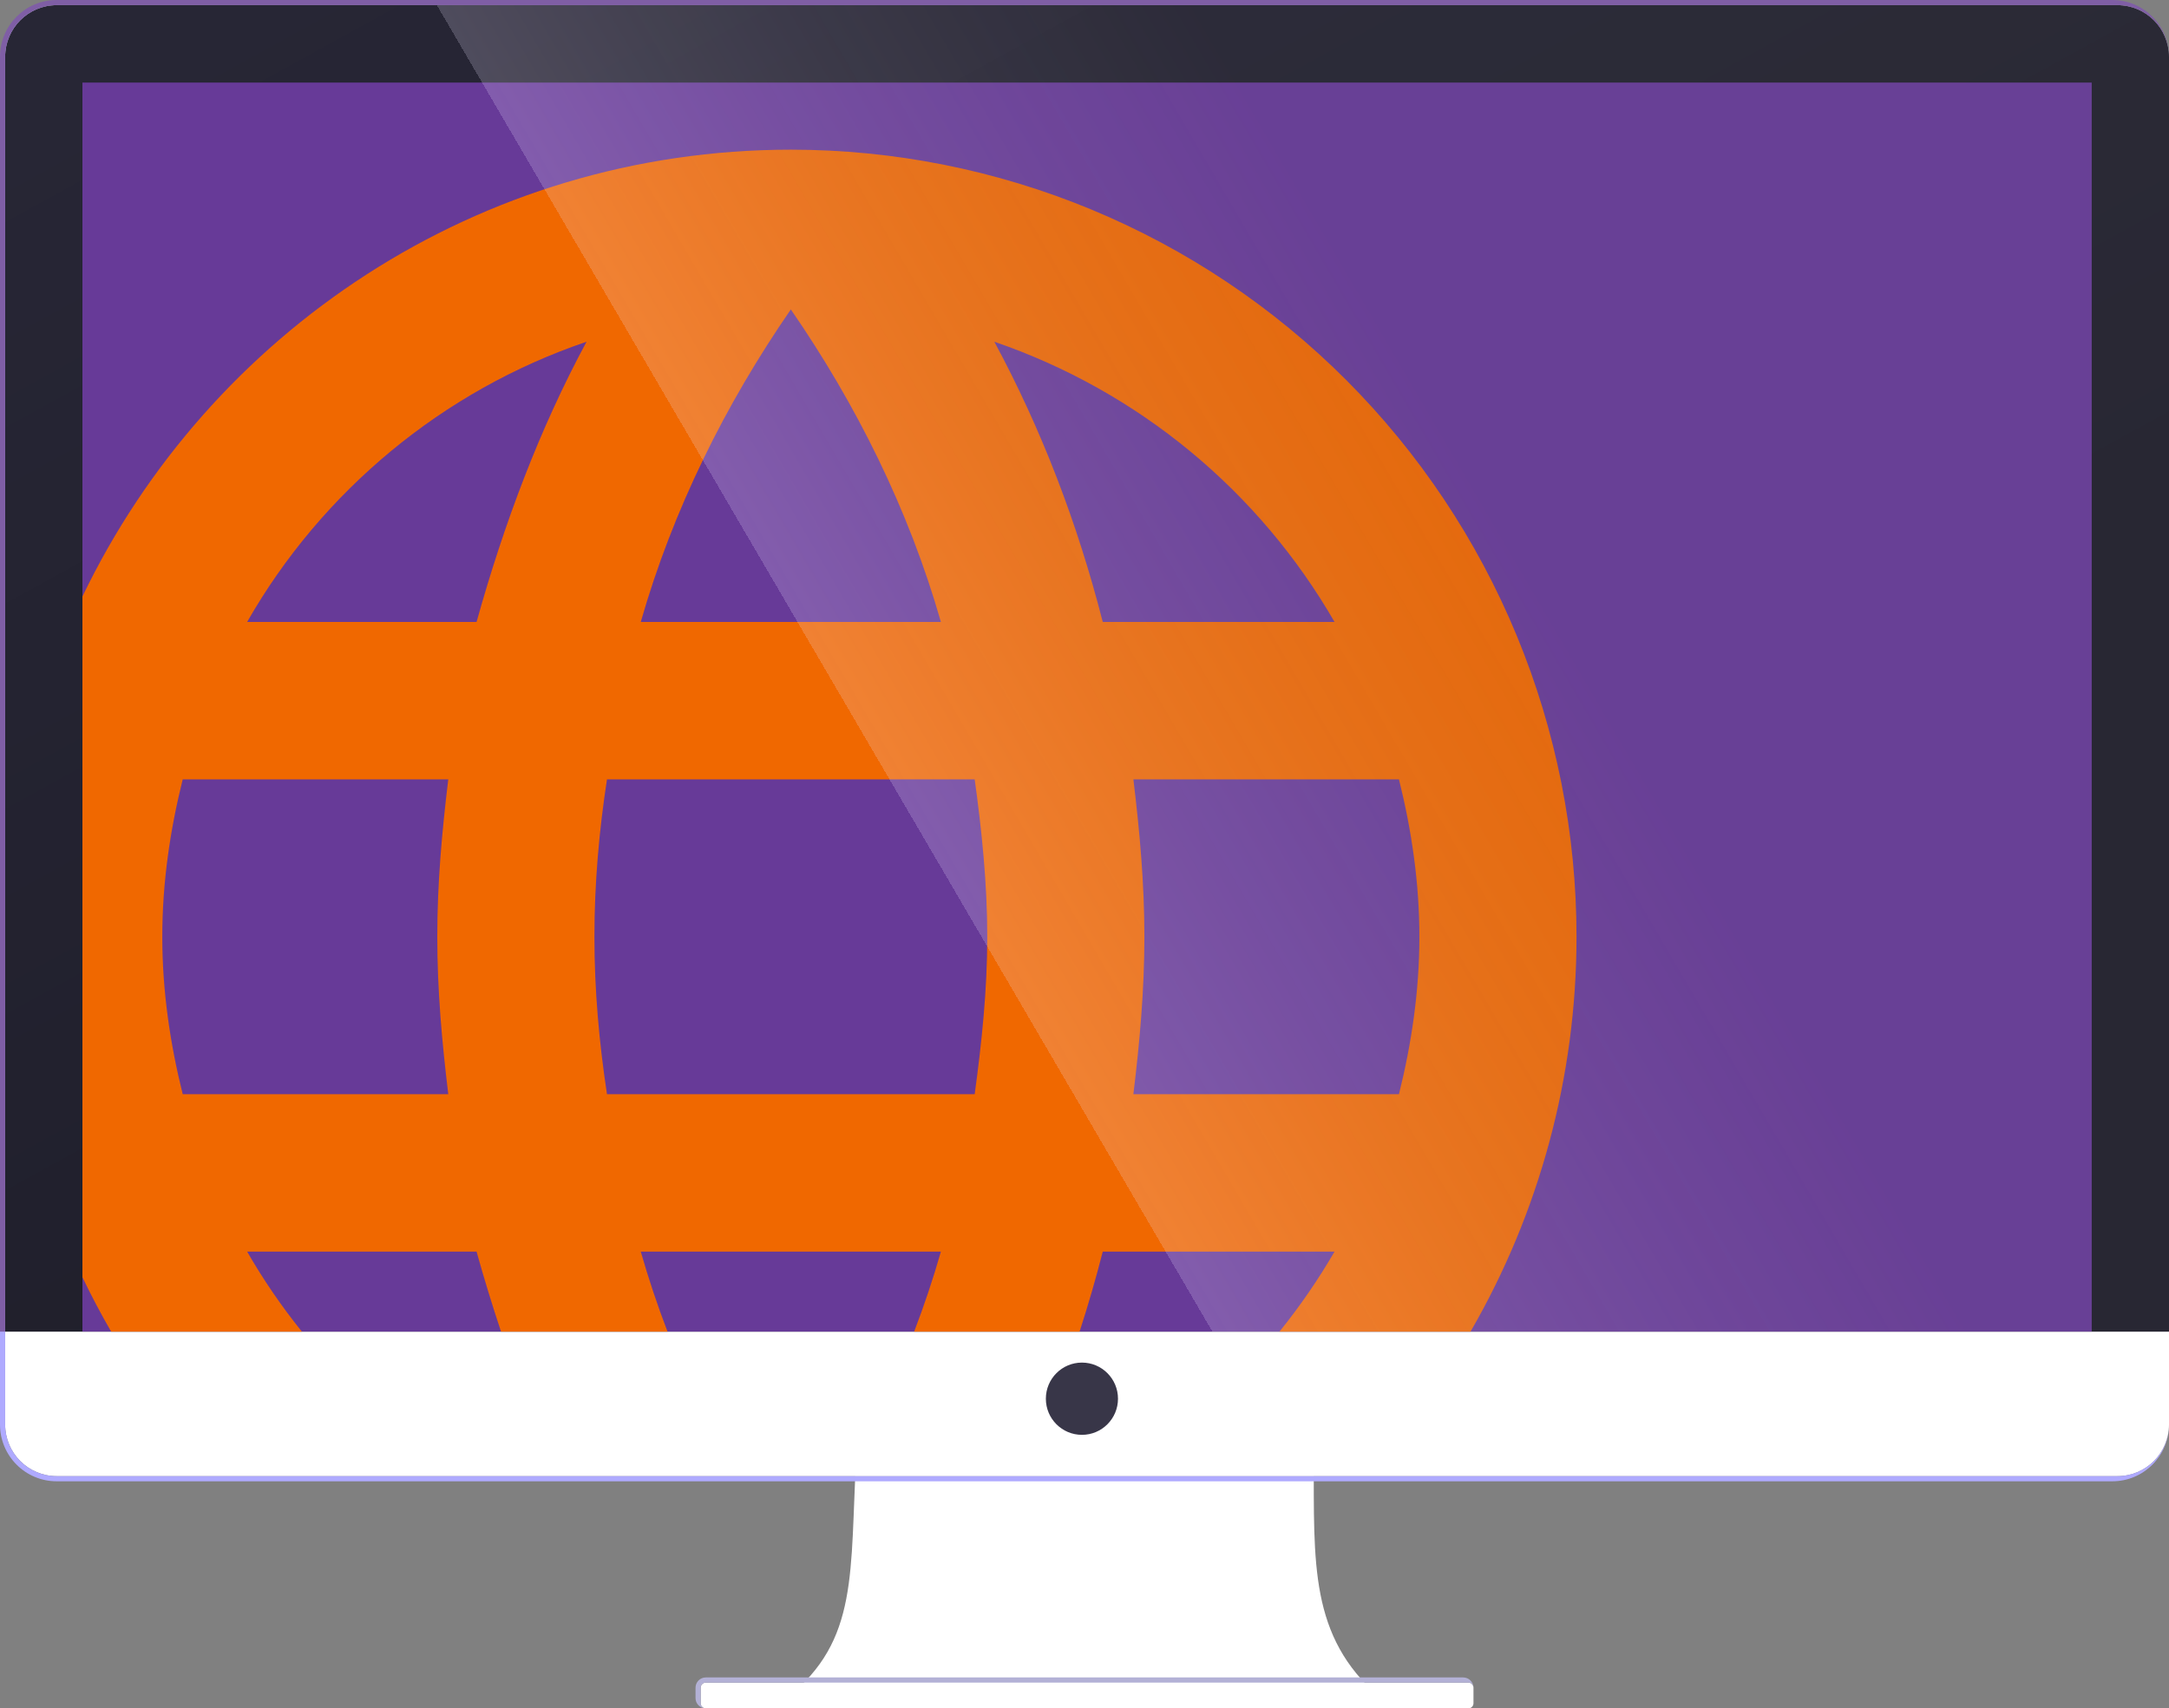 <?xml version="1.0" encoding="UTF-8"?> <svg xmlns="http://www.w3.org/2000/svg" width="311" height="245" viewBox="0 0 311 245" fill="none"><rect x="0" y="0" width="311" height="245" fill="#808080" stroke="none"/><path d="M188.373 211.692H122.627C121.916 227.783 122.627 236.858 110.808 245H199.823C188.373 236.488 188.373 226.495 188.373 211.692Z" fill="white"></path><path d="M188.373 211.692H122.627C121.916 227.783 122.627 236.858 110.808 245H199.823C188.373 236.488 188.373 226.495 188.373 211.692Z" fill="url(#paint0_linear_8844_1363)"></path><path d="M0.739 8.142C0.739 4.054 4.046 0.74 8.126 0.74H303.613C307.693 0.74 311 4.054 311 8.142V204.29C311 208.378 307.693 211.692 303.613 211.692H8.126C4.046 211.692 0.739 208.378 0.739 204.29V8.142Z" fill="white"></path><path fill-rule="evenodd" clip-rule="evenodd" d="M302.874 212.432C307.362 212.432 311 208.787 311 204.29C311 208.378 307.693 211.692 303.613 211.692H8.126C4.046 211.692 0.739 208.378 0.739 204.29V8.142C0.739 4.054 4.046 0.74 8.126 0.74C3.638 0.74 0 4.385 0 8.882V204.29C0 208.787 3.638 212.432 8.126 212.432H302.874Z" fill="#AFAAFF"></path><path d="M0.739 8.142C0.739 4.054 4.046 0.74 8.126 0.74H303.613C307.693 0.74 311 4.054 311 8.142V190.967H0.739V8.142Z" fill="#272635"></path><path d="M0.739 8.142C0.739 4.054 4.046 0.74 8.126 0.74H303.613C307.693 0.74 311 4.054 311 8.142V190.967H0.739V8.142Z" fill="url(#paint1_linear_8844_1363)" fill-opacity="0.2"></path><path d="M100.466 242.039C100.466 241.63 100.796 241.299 101.204 241.299H210.534C210.942 241.299 211.273 241.63 211.273 242.039V244.26C211.273 244.669 210.942 245 210.534 245H101.204C100.796 245 100.466 244.669 100.466 244.26V242.039Z" fill="white"></path><path fill-rule="evenodd" clip-rule="evenodd" d="M101.204 240.559C100.388 240.559 99.727 241.222 99.727 242.039V243.52C99.727 244.336 100.387 244.999 101.202 245C100.795 244.999 100.466 244.668 100.466 244.26V242.039C100.466 241.63 100.796 241.299 101.204 241.299H210.534C210.942 241.299 211.273 241.63 211.273 242.039C211.273 241.222 210.612 240.559 209.796 240.559H101.204Z" fill="#B3B1D6"></path><path d="M11.819 11.843H299.919V190.967H11.819V11.843Z" fill="#673A98"></path><path fill-rule="evenodd" clip-rule="evenodd" d="M11.819 183.161V85.548C29.988 47.72 68.605 21.465 113.393 21.465C128.187 21.465 142.836 24.385 156.504 30.058C170.172 35.73 182.591 44.045 193.052 54.526C203.513 65.008 211.811 77.451 217.472 91.147C223.134 104.841 226.047 119.52 226.047 134.343C226.047 154.401 220.719 173.909 210.848 190.967H183.456C186.368 187.359 189.01 183.524 191.35 179.494H158.117C157.128 183.364 156.021 187.191 154.795 190.967H131.075C132.513 187.211 133.797 183.385 134.91 179.494H91.876C92.99 183.385 94.273 187.211 95.712 190.967H71.841C70.579 187.191 69.413 183.364 68.331 179.494H35.436C37.752 183.524 40.38 187.359 43.284 190.967H15.938C14.463 188.418 13.089 185.814 11.819 183.161ZM164.088 134.343C164.088 142.019 163.412 149.469 162.51 156.918H200.588C202.39 149.694 203.517 142.131 203.517 134.343C203.517 126.554 202.39 118.992 200.588 111.767H162.51C163.412 119.217 164.088 126.667 164.088 134.343ZM87.032 156.918H139.754C140.768 149.469 141.557 142.019 141.557 134.343C141.557 126.667 140.768 119.104 139.754 111.767H87.032C85.905 119.104 85.23 126.667 85.23 134.343C85.23 142.019 85.905 149.469 87.032 156.918ZM35.436 89.192H68.331C72.274 75.082 77.344 61.537 84.103 49.007C63.487 56.006 46.138 70.454 35.436 89.192ZM23.27 134.343C23.27 142.131 24.396 149.694 26.199 156.918H64.276C63.375 149.469 62.699 142.019 62.699 134.343C62.699 126.667 63.375 119.217 64.276 111.767H26.199C24.396 118.992 23.27 126.554 23.27 134.343ZM134.91 89.192C130.291 73.05 122.743 57.925 113.393 44.379C104.043 57.925 96.495 73.05 91.876 89.192H134.91ZM158.117 89.192H191.35C180.535 70.454 163.299 56.119 142.571 49.007C149.33 61.537 154.512 75.082 158.117 89.192Z" fill="#F06800"></path><path d="M160.302 200.589C160.302 203.451 157.987 205.77 155.131 205.77C152.275 205.77 149.96 203.451 149.96 200.589C149.96 197.728 152.275 195.408 155.131 195.408C157.987 195.408 160.302 197.728 160.302 200.589Z" fill="#383648"></path><path d="M0.739 8.142C0.739 4.054 4.046 0.74 8.126 0.74H303.613C307.693 0.74 311 4.054 311 8.142V190.967H0.739V8.142Z" fill="url(#paint2_linear_8844_1363)" fill-opacity="0.2"></path><path fill-rule="evenodd" clip-rule="evenodd" d="M8.126 0C3.638 0 0 3.645 0 8.142V190.967H0.739V8.142C0.739 4.054 4.046 0.74 8.126 0.74H303.613C307.693 0.74 311 4.054 311 8.142C311 3.645 307.362 0 302.874 0H8.126Z" fill="#7F5EA5"></path><defs><linearGradient id="paint0_linear_8844_1363" x1="154.855" y1="160.611" x2="154.855" y2="-201.444" gradientUnits="userSpaceOnUse"><stop stop-color="#513473" stop-opacity="0"></stop><stop offset="1" stop-color="#F0F1F4" stop-opacity="0.61"></stop></linearGradient><linearGradient id="paint1_linear_8844_1363" x1="0.739" y1="17.133" x2="91.36" y2="181.884" gradientUnits="userSpaceOnUse"><stop stop-opacity="0"></stop><stop offset="1"></stop></linearGradient><linearGradient id="paint2_linear_8844_1363" x1="194.005" y1="225.457" x2="276.13" y2="177.446" gradientUnits="userSpaceOnUse"><stop stop-opacity="0"></stop><stop stop-color="#F1E6FF"></stop><stop offset="1" stop-color="#787380" stop-opacity="0.5"></stop></linearGradient></defs></svg> 